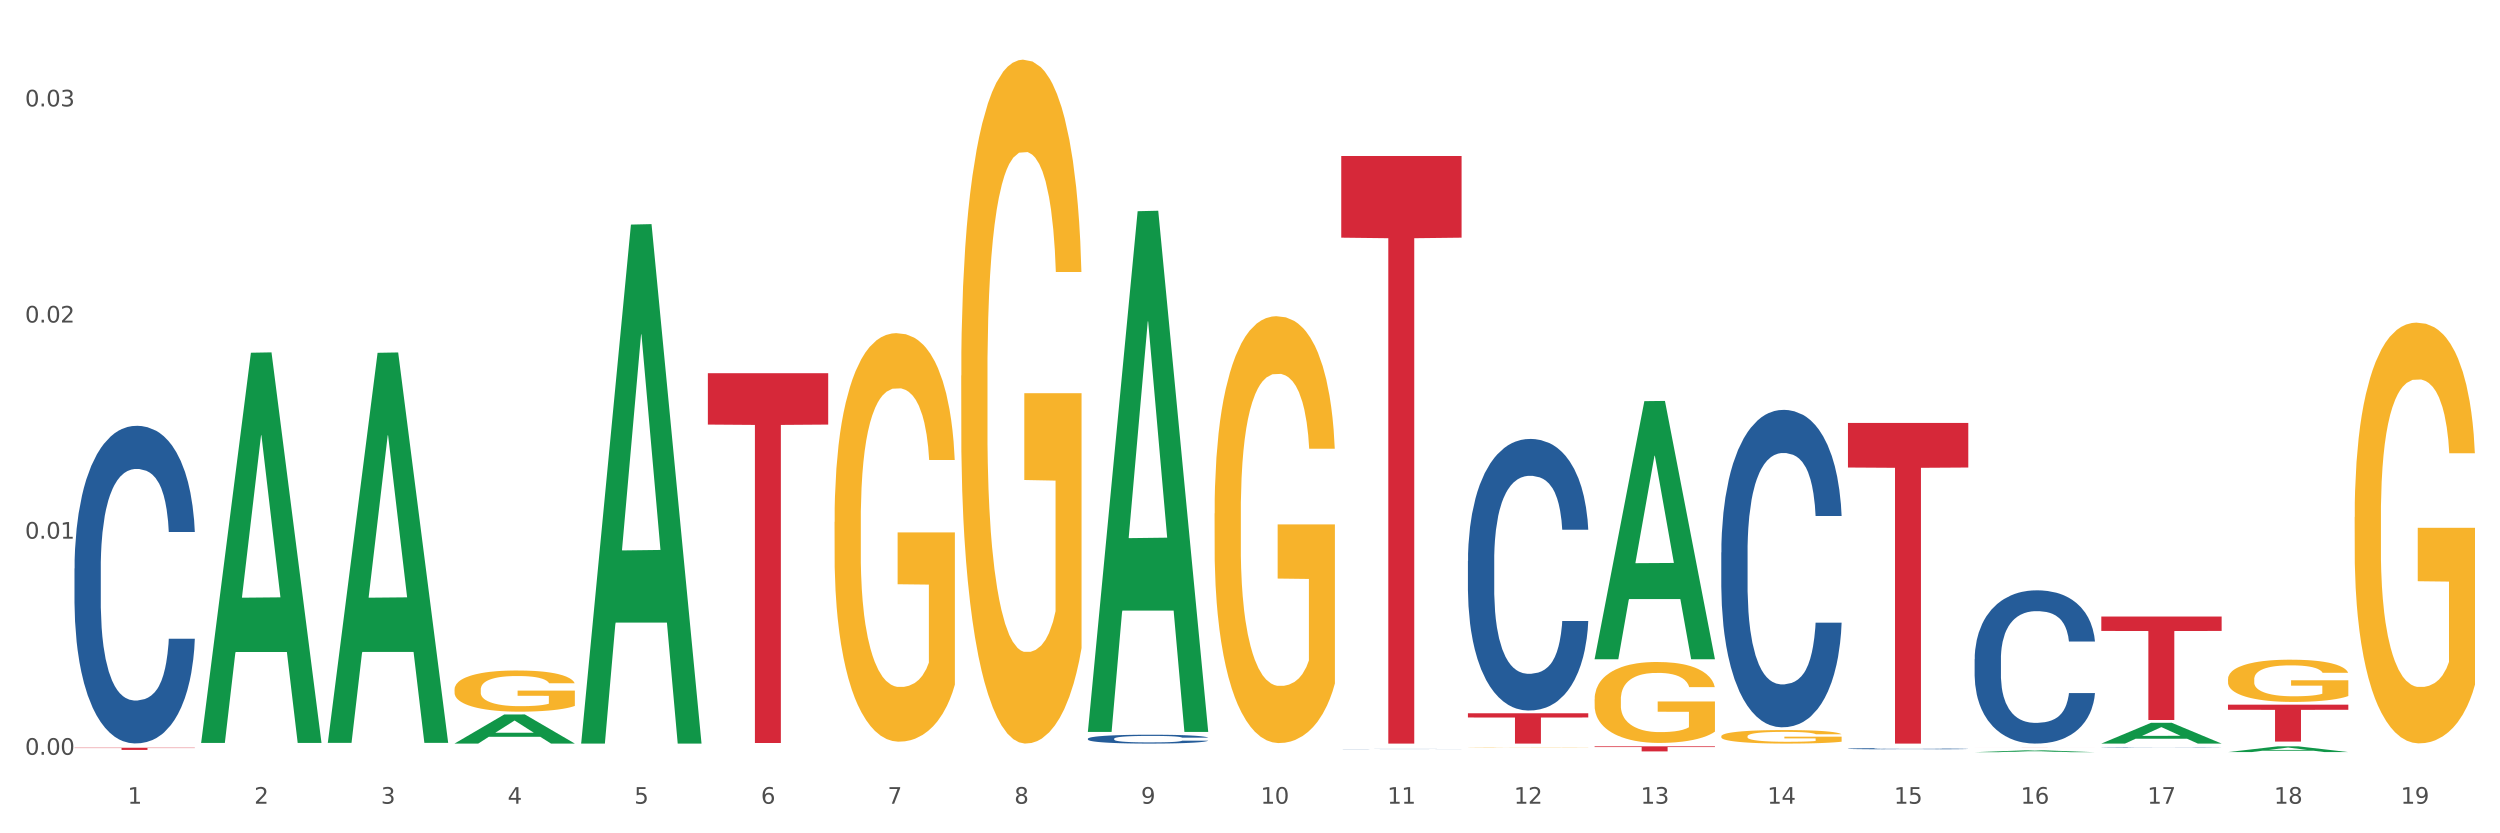 <?xml version="1.0" encoding="utf-8" standalone="no"?>
<!DOCTYPE svg PUBLIC "-//W3C//DTD SVG 1.1//EN"
  "http://www.w3.org/Graphics/SVG/1.1/DTD/svg11.dtd">
<svg xmlns:xlink="http://www.w3.org/1999/xlink" width="1080pt" height="360pt" viewBox="0 0 1080 360" xmlns="http://www.w3.org/2000/svg" version="1.1">
 <rect x="0" y="0" width="1080" height="360" fill="#333333" stroke="none"/>
 <defs>
  <style type="text/css">*{stroke-linejoin: round; stroke-linecap: butt}</style>
 </defs>
 <g id="figure_1">
  <g id="patch_1">
   <path d="M 0 360 
L 1080 360 
L 1080 0 
L 0 0 
z
" style="fill: #ffffff; stroke: #ffffff; stroke-linejoin: miter"/>
  </g>
  <g id="axes_1">
   <g id="matplotlib.axis_1">
    <g id="xtick_1">
     <g id="text_1">
      <!-- 1 -->
      <g style="fill: #4d4d4d" transform="translate(55.115 347.204) scale(0.096 -0.096)">
       <defs>
        <path id="DejaVuSans-31" d="M 794 531 
L 1825 531 
L 1825 4091 
L 703 3866 
L 703 4441 
L 1819 4666 
L 2450 4666 
L 2450 531 
L 3481 531 
L 3481 0 
L 794 0 
L 794 531 
z
" transform="scale(0.016)"/>
       </defs>
       <use xlink:href="#DejaVuSans-31"/>
      </g>
     </g>
    </g>
    <g id="xtick_2">
     <g id="text_2">
      <!-- 2 -->
      <g style="fill: #4d4d4d" transform="translate(109.839 347.204) scale(0.096 -0.096)">
       <defs>
        <path id="DejaVuSans-32" d="M 1228 531 
L 3431 531 
L 3431 0 
L 469 0 
L 469 531 
Q 828 903 1448 1529 
Q 2069 2156 2228 2338 
Q 2531 2678 2651 2914 
Q 2772 3150 2772 3378 
Q 2772 3750 2511 3984 
Q 2250 4219 1831 4219 
Q 1534 4219 1204 4116 
Q 875 4013 500 3803 
L 500 4441 
Q 881 4594 1212 4672 
Q 1544 4750 1819 4750 
Q 2544 4750 2975 4387 
Q 3406 4025 3406 3419 
Q 3406 3131 3298 2873 
Q 3191 2616 2906 2266 
Q 2828 2175 2409 1742 
Q 1991 1309 1228 531 
z
" transform="scale(0.016)"/>
       </defs>
       <use xlink:href="#DejaVuSans-32"/>
      </g>
     </g>
    </g>
    <g id="xtick_3">
     <g id="text_3">
      <!-- 3 -->
      <g style="fill: #4d4d4d" transform="translate(164.564 347.204) scale(0.096 -0.096)">
       <defs>
        <path id="DejaVuSans-33" d="M 2597 2516 
Q 3050 2419 3304 2112 
Q 3559 1806 3559 1356 
Q 3559 666 3084 287 
Q 2609 -91 1734 -91 
Q 1441 -91 1130 -33 
Q 819 25 488 141 
L 488 750 
Q 750 597 1062 519 
Q 1375 441 1716 441 
Q 2309 441 2620 675 
Q 2931 909 2931 1356 
Q 2931 1769 2642 2001 
Q 2353 2234 1838 2234 
L 1294 2234 
L 1294 2753 
L 1863 2753 
Q 2328 2753 2575 2939 
Q 2822 3125 2822 3475 
Q 2822 3834 2567 4026 
Q 2313 4219 1838 4219 
Q 1578 4219 1281 4162 
Q 984 4106 628 3988 
L 628 4550 
Q 988 4650 1302 4700 
Q 1616 4750 1894 4750 
Q 2613 4750 3031 4423 
Q 3450 4097 3450 3541 
Q 3450 3153 3228 2886 
Q 3006 2619 2597 2516 
z
" transform="scale(0.016)"/>
       </defs>
       <use xlink:href="#DejaVuSans-33"/>
      </g>
     </g>
    </g>
    <g id="xtick_4">
     <g id="text_4">
      <!-- 4 -->
      <g style="fill: #4d4d4d" transform="translate(219.288 347.204) scale(0.096 -0.096)">
       <defs>
        <path id="DejaVuSans-34" d="M 2419 4116 
L 825 1625 
L 2419 1625 
L 2419 4116 
z
M 2253 4666 
L 3047 4666 
L 3047 1625 
L 3713 1625 
L 3713 1100 
L 3047 1100 
L 3047 0 
L 2419 0 
L 2419 1100 
L 313 1100 
L 313 1709 
L 2253 4666 
z
" transform="scale(0.016)"/>
       </defs>
       <use xlink:href="#DejaVuSans-34"/>
      </g>
     </g>
    </g>
    <g id="xtick_5">
     <g id="text_5">
      <!-- 5 -->
      <g style="fill: #4d4d4d" transform="translate(274.012 347.204) scale(0.096 -0.096)">
       <defs>
        <path id="DejaVuSans-35" d="M 691 4666 
L 3169 4666 
L 3169 4134 
L 1269 4134 
L 1269 2991 
Q 1406 3038 1543 3061 
Q 1681 3084 1819 3084 
Q 2600 3084 3056 2656 
Q 3513 2228 3513 1497 
Q 3513 744 3044 326 
Q 2575 -91 1722 -91 
Q 1428 -91 1123 -41 
Q 819 9 494 109 
L 494 744 
Q 775 591 1075 516 
Q 1375 441 1709 441 
Q 2250 441 2565 725 
Q 2881 1009 2881 1497 
Q 2881 1984 2565 2268 
Q 2250 2553 1709 2553 
Q 1456 2553 1204 2497 
Q 953 2441 691 2322 
L 691 4666 
z
" transform="scale(0.016)"/>
       </defs>
       <use xlink:href="#DejaVuSans-35"/>
      </g>
     </g>
    </g>
    <g id="xtick_6">
     <g id="text_6">
      <!-- 6 -->
      <g style="fill: #4d4d4d" transform="translate(328.736 347.204) scale(0.096 -0.096)">
       <defs>
        <path id="DejaVuSans-36" d="M 2113 2584 
Q 1688 2584 1439 2293 
Q 1191 2003 1191 1497 
Q 1191 994 1439 701 
Q 1688 409 2113 409 
Q 2538 409 2786 701 
Q 3034 994 3034 1497 
Q 3034 2003 2786 2293 
Q 2538 2584 2113 2584 
z
M 3366 4563 
L 3366 3988 
Q 3128 4100 2886 4159 
Q 2644 4219 2406 4219 
Q 1781 4219 1451 3797 
Q 1122 3375 1075 2522 
Q 1259 2794 1537 2939 
Q 1816 3084 2150 3084 
Q 2853 3084 3261 2657 
Q 3669 2231 3669 1497 
Q 3669 778 3244 343 
Q 2819 -91 2113 -91 
Q 1303 -91 875 529 
Q 447 1150 447 2328 
Q 447 3434 972 4092 
Q 1497 4750 2381 4750 
Q 2619 4750 2861 4703 
Q 3103 4656 3366 4563 
z
" transform="scale(0.016)"/>
       </defs>
       <use xlink:href="#DejaVuSans-36"/>
      </g>
     </g>
    </g>
    <g id="xtick_7">
     <g id="text_7">
      <!-- 7 -->
      <g style="fill: #4d4d4d" transform="translate(383.461 347.204) scale(0.096 -0.096)">
       <defs>
        <path id="DejaVuSans-37" d="M 525 4666 
L 3525 4666 
L 3525 4397 
L 1831 0 
L 1172 0 
L 2766 4134 
L 525 4134 
L 525 4666 
z
" transform="scale(0.016)"/>
       </defs>
       <use xlink:href="#DejaVuSans-37"/>
      </g>
     </g>
    </g>
    <g id="xtick_8">
     <g id="text_8">
      <!-- 8 -->
      <g style="fill: #4d4d4d" transform="translate(438.185 347.204) scale(0.096 -0.096)">
       <defs>
        <path id="DejaVuSans-38" d="M 2034 2216 
Q 1584 2216 1326 1975 
Q 1069 1734 1069 1313 
Q 1069 891 1326 650 
Q 1584 409 2034 409 
Q 2484 409 2743 651 
Q 3003 894 3003 1313 
Q 3003 1734 2745 1975 
Q 2488 2216 2034 2216 
z
M 1403 2484 
Q 997 2584 770 2862 
Q 544 3141 544 3541 
Q 544 4100 942 4425 
Q 1341 4750 2034 4750 
Q 2731 4750 3128 4425 
Q 3525 4100 3525 3541 
Q 3525 3141 3298 2862 
Q 3072 2584 2669 2484 
Q 3125 2378 3379 2068 
Q 3634 1759 3634 1313 
Q 3634 634 3220 271 
Q 2806 -91 2034 -91 
Q 1263 -91 848 271 
Q 434 634 434 1313 
Q 434 1759 690 2068 
Q 947 2378 1403 2484 
z
M 1172 3481 
Q 1172 3119 1398 2916 
Q 1625 2713 2034 2713 
Q 2441 2713 2670 2916 
Q 2900 3119 2900 3481 
Q 2900 3844 2670 4047 
Q 2441 4250 2034 4250 
Q 1625 4250 1398 4047 
Q 1172 3844 1172 3481 
z
" transform="scale(0.016)"/>
       </defs>
       <use xlink:href="#DejaVuSans-38"/>
      </g>
     </g>
    </g>
    <g id="xtick_9">
     <g id="text_9">
      <!-- 9 -->
      <g style="fill: #4d4d4d" transform="translate(492.909 347.204) scale(0.096 -0.096)">
       <defs>
        <path id="DejaVuSans-39" d="M 703 97 
L 703 672 
Q 941 559 1184 500 
Q 1428 441 1663 441 
Q 2288 441 2617 861 
Q 2947 1281 2994 2138 
Q 2813 1869 2534 1725 
Q 2256 1581 1919 1581 
Q 1219 1581 811 2004 
Q 403 2428 403 3163 
Q 403 3881 828 4315 
Q 1253 4750 1959 4750 
Q 2769 4750 3195 4129 
Q 3622 3509 3622 2328 
Q 3622 1225 3098 567 
Q 2575 -91 1691 -91 
Q 1453 -91 1209 -44 
Q 966 3 703 97 
z
M 1959 2075 
Q 2384 2075 2632 2365 
Q 2881 2656 2881 3163 
Q 2881 3666 2632 3958 
Q 2384 4250 1959 4250 
Q 1534 4250 1286 3958 
Q 1038 3666 1038 3163 
Q 1038 2656 1286 2365 
Q 1534 2075 1959 2075 
z
" transform="scale(0.016)"/>
       </defs>
       <use xlink:href="#DejaVuSans-39"/>
      </g>
     </g>
    </g>
    <g id="xtick_10">
     <g id="text_10">
      <!-- 10 -->
      <g style="fill: #4d4d4d" transform="translate(544.58 347.204) scale(0.096 -0.096)">
       <defs>
        <path id="DejaVuSans-30" d="M 2034 4250 
Q 1547 4250 1301 3770 
Q 1056 3291 1056 2328 
Q 1056 1369 1301 889 
Q 1547 409 2034 409 
Q 2525 409 2770 889 
Q 3016 1369 3016 2328 
Q 3016 3291 2770 3770 
Q 2525 4250 2034 4250 
z
M 2034 4750 
Q 2819 4750 3233 4129 
Q 3647 3509 3647 2328 
Q 3647 1150 3233 529 
Q 2819 -91 2034 -91 
Q 1250 -91 836 529 
Q 422 1150 422 2328 
Q 422 3509 836 4129 
Q 1250 4750 2034 4750 
z
" transform="scale(0.016)"/>
       </defs>
       <use xlink:href="#DejaVuSans-31"/>
       <use xlink:href="#DejaVuSans-30" transform="translate(63.623 0)"/>
      </g>
     </g>
    </g>
    <g id="xtick_11">
     <g id="text_11">
      <!-- 11 -->
      <g style="fill: #4d4d4d" transform="translate(599.304 347.204) scale(0.096 -0.096)">
       <use xlink:href="#DejaVuSans-31"/>
       <use xlink:href="#DejaVuSans-31" transform="translate(63.623 0)"/>
      </g>
     </g>
    </g>
    <g id="xtick_12">
     <g id="text_12">
      <!-- 12 -->
      <g style="fill: #4d4d4d" transform="translate(654.028 347.204) scale(0.096 -0.096)">
       <use xlink:href="#DejaVuSans-31"/>
       <use xlink:href="#DejaVuSans-32" transform="translate(63.623 0)"/>
      </g>
     </g>
    </g>
    <g id="xtick_13">
     <g id="text_13">
      <!-- 13 -->
      <g style="fill: #4d4d4d" transform="translate(708.752 347.204) scale(0.096 -0.096)">
       <use xlink:href="#DejaVuSans-31"/>
       <use xlink:href="#DejaVuSans-33" transform="translate(63.623 0)"/>
      </g>
     </g>
    </g>
    <g id="xtick_14">
     <g id="text_14">
      <!-- 14 -->
      <g style="fill: #4d4d4d" transform="translate(763.477 347.204) scale(0.096 -0.096)">
       <use xlink:href="#DejaVuSans-31"/>
       <use xlink:href="#DejaVuSans-34" transform="translate(63.623 0)"/>
      </g>
     </g>
    </g>
    <g id="xtick_15">
     <g id="text_15">
      <!-- 15 -->
      <g style="fill: #4d4d4d" transform="translate(818.201 347.204) scale(0.096 -0.096)">
       <use xlink:href="#DejaVuSans-31"/>
       <use xlink:href="#DejaVuSans-35" transform="translate(63.623 0)"/>
      </g>
     </g>
    </g>
    <g id="xtick_16">
     <g id="text_16">
      <!-- 16 -->
      <g style="fill: #4d4d4d" transform="translate(872.925 347.204) scale(0.096 -0.096)">
       <use xlink:href="#DejaVuSans-31"/>
       <use xlink:href="#DejaVuSans-36" transform="translate(63.623 0)"/>
      </g>
     </g>
    </g>
    <g id="xtick_17">
     <g id="text_17">
      <!-- 17 -->
      <g style="fill: #4d4d4d" transform="translate(927.649 347.204) scale(0.096 -0.096)">
       <use xlink:href="#DejaVuSans-31"/>
       <use xlink:href="#DejaVuSans-37" transform="translate(63.623 0)"/>
      </g>
     </g>
    </g>
    <g id="xtick_18">
     <g id="text_18">
      <!-- 18 -->
      <g style="fill: #4d4d4d" transform="translate(982.374 347.204) scale(0.096 -0.096)">
       <use xlink:href="#DejaVuSans-31"/>
       <use xlink:href="#DejaVuSans-38" transform="translate(63.623 0)"/>
      </g>
     </g>
    </g>
    <g id="xtick_19">
     <g id="text_19">
      <!-- 19 -->
      <g style="fill: #4d4d4d" transform="translate(1037.098 347.204) scale(0.096 -0.096)">
       <use xlink:href="#DejaVuSans-31"/>
       <use xlink:href="#DejaVuSans-39" transform="translate(63.623 0)"/>
      </g>
     </g>
    </g>
    <g id="xtick_20"/>
    <g id="xtick_21"/>
    <g id="xtick_22"/>
    <g id="xtick_23"/>
    <g id="xtick_24"/>
    <g id="xtick_25"/>
    <g id="xtick_26"/>
    <g id="xtick_27"/>
    <g id="xtick_28"/>
    <g id="xtick_29"/>
    <g id="xtick_30"/>
    <g id="xtick_31"/>
    <g id="xtick_32"/>
    <g id="xtick_33"/>
    <g id="xtick_34"/>
    <g id="xtick_35"/>
    <g id="xtick_36"/>
    <g id="xtick_37"/>
   </g>
   <g id="matplotlib.axis_2">
    <g id="ytick_1">
     <g id="text_20">
      <!-- 0.00 -->
      <g style="fill: #4d4d4d" transform="translate(10.8 326.064) scale(0.096 -0.096)">
       <defs>
        <path id="DejaVuSans-2e" d="M 684 794 
L 1344 794 
L 1344 0 
L 684 0 
L 684 794 
z
" transform="scale(0.016)"/>
       </defs>
       <use xlink:href="#DejaVuSans-30"/>
       <use xlink:href="#DejaVuSans-2e" transform="translate(63.623 0)"/>
       <use xlink:href="#DejaVuSans-30" transform="translate(95.41 0)"/>
       <use xlink:href="#DejaVuSans-30" transform="translate(159.033 0)"/>
      </g>
     </g>
    </g>
    <g id="ytick_2">
     <g id="text_21">
      <!-- 0.01 -->
      <g style="fill: #4d4d4d" transform="translate(10.8 232.701) scale(0.096 -0.096)">
       <use xlink:href="#DejaVuSans-30"/>
       <use xlink:href="#DejaVuSans-2e" transform="translate(63.623 0)"/>
       <use xlink:href="#DejaVuSans-30" transform="translate(95.41 0)"/>
       <use xlink:href="#DejaVuSans-31" transform="translate(159.033 0)"/>
      </g>
     </g>
    </g>
    <g id="ytick_3">
     <g id="text_22">
      <!-- 0.02 -->
      <g style="fill: #4d4d4d" transform="translate(10.8 139.339) scale(0.096 -0.096)">
       <use xlink:href="#DejaVuSans-30"/>
       <use xlink:href="#DejaVuSans-2e" transform="translate(63.623 0)"/>
       <use xlink:href="#DejaVuSans-30" transform="translate(95.41 0)"/>
       <use xlink:href="#DejaVuSans-32" transform="translate(159.033 0)"/>
      </g>
     </g>
    </g>
    <g id="ytick_4">
     <g id="text_23">
      <!-- 0.03 -->
      <g style="fill: #4d4d4d" transform="translate(10.8 45.976) scale(0.096 -0.096)">
       <use xlink:href="#DejaVuSans-30"/>
       <use xlink:href="#DejaVuSans-2e" transform="translate(63.623 0)"/>
       <use xlink:href="#DejaVuSans-30" transform="translate(95.41 0)"/>
       <use xlink:href="#DejaVuSans-33" transform="translate(159.033 0)"/>
      </g>
     </g>
    </g>
    <g id="ytick_5"/>
    <g id="ytick_6"/>
    <g id="ytick_7"/>
   </g>
   <g id="PolyCollection_1">
    <path d="M 86.899 320.626 
L 86.953 320.468 
L 108.391 152.378 
L 117.288 152.22 
L 138.887 320.943 
L 128.597 320.943 
L 123.934 281.653 
L 101.799 281.653 
L 101.638 282.287 
L 97.136 320.943 
L 86.899 320.943 
L 86.899 320.626 
L 104.586 258.206 
L 121.147 258.048 
L 112.947 188.182 
L 112.84 187.865 
L 112.733 188.341 
L 104.532 258.048 
L 104.586 258.206 
L 86.899 320.626 
z
" clip-path="url(#p2dc94239f0)" style="fill: #109648"/>
    <path d="M 853.039 322.934 
L 905.027 322.934 
L 905.027 322.938 
L 884.577 322.938 
L 884.577 322.966 
L 873.366 322.966 
L 873.366 322.938 
L 853.039 322.938 
L 853.039 322.934 
L 853.039 322.934 
z
" clip-path="url(#p2dc94239f0)" style="fill: #d62839"/>
    <path d="M 798.315 182.721 
L 850.303 182.721 
L 850.303 201.969 
L 829.853 202.099 
L 829.853 321.23 
L 818.642 321.23 
L 818.642 202.099 
L 798.315 201.969 
L 798.315 182.851 
L 798.315 182.721 
z
" clip-path="url(#p2dc94239f0)" style="fill: #d62839"/>
    <path d="M 688.866 322.416 
L 740.854 322.416 
L 740.854 322.719 
L 720.404 322.721 
L 720.404 324.594 
L 709.193 324.594 
L 709.193 322.721 
L 688.866 322.719 
L 688.866 322.419 
L 688.866 322.416 
z
" clip-path="url(#p2dc94239f0)" style="fill: #d62839"/>
    <path d="M 196.348 297.871 
L 196.409 297.855 
L 196.409 297.27 
L 196.532 296.766 
L 197.146 295.547 
L 198.066 294.539 
L 198.742 294.002 
L 199.417 293.563 
L 200.215 293.125 
L 201.197 292.669 
L 202.977 292.003 
L 204.082 291.661 
L 205.432 291.304 
L 207.887 290.784 
L 209.667 290.491 
L 211.508 290.247 
L 214.516 289.955 
L 216.48 289.825 
L 218.567 289.727 
L 221.084 289.662 
L 222.986 289.646 
L 227.16 289.694 
L 230.72 289.841 
L 232.439 289.955 
L 234.648 290.15 
L 235.815 290.28 
L 237.717 290.54 
L 239.681 290.881 
L 241.032 291.174 
L 243.057 291.727 
L 244.592 292.279 
L 246.003 292.962 
L 246.74 293.433 
L 247.292 293.872 
L 247.783 294.376 
L 248.275 295.173 
L 237.226 295.173 
L 236.797 294.604 
L 236.121 294.067 
L 235.139 293.547 
L 234.28 293.222 
L 232.807 292.816 
L 231.457 292.556 
L 230.045 292.36 
L 228.326 292.198 
L 226.976 292.117 
L 225.073 292.052 
L 221.329 292.068 
L 218.813 292.198 
L 217.094 292.36 
L 215.989 292.507 
L 215.007 292.669 
L 213.902 292.897 
L 212.613 293.238 
L 211.693 293.547 
L 210.772 293.937 
L 210.035 294.327 
L 209.36 294.783 
L 208.808 295.27 
L 208.378 295.774 
L 208.01 296.392 
L 207.703 297.416 
L 207.703 299.643 
L 207.826 300.147 
L 208.133 300.814 
L 208.501 301.318 
L 209.115 301.919 
L 209.667 302.326 
L 210.711 302.911 
L 211.877 303.398 
L 212.797 303.707 
L 213.718 303.967 
L 215.314 304.325 
L 217.094 304.618 
L 218.628 304.797 
L 220.715 304.959 
L 222.127 305.024 
L 223.355 305.057 
L 226.362 305.057 
L 228.51 305.008 
L 230.904 304.894 
L 232.746 304.748 
L 234.28 304.569 
L 235.999 304.276 
L 237.104 304 
L 237.104 300.602 
L 223.6 300.586 
L 223.6 298.327 
L 248.336 298.327 
L 248.336 304.959 
L 247.292 305.3 
L 246.126 305.609 
L 244.899 305.886 
L 243.057 306.227 
L 240.848 306.552 
L 238.884 306.78 
L 236.797 306.975 
L 234.341 307.154 
L 231.15 307.316 
L 229.186 307.381 
L 226.73 307.43 
L 223.846 307.446 
L 221.329 307.414 
L 218.874 307.332 
L 216.296 307.186 
L 213.779 306.975 
L 211.877 306.764 
L 209.974 306.503 
L 207.948 306.162 
L 206.353 305.837 
L 205.125 305.544 
L 203.775 305.17 
L 202.302 304.683 
L 201.197 304.244 
L 200.215 303.789 
L 199.171 303.203 
L 198.435 302.699 
L 197.698 302.065 
L 197.269 301.594 
L 196.777 300.863 
L 196.409 299.838 
L 196.348 297.871 
z
" clip-path="url(#p2dc94239f0)" style="fill: #f7b32b"/>
    <path d="M 579.418 67.398 
L 631.406 67.398 
L 631.406 102.673 
L 610.956 102.911 
L 610.956 321.23 
L 599.745 321.23 
L 599.745 102.911 
L 579.418 102.673 
L 579.418 67.637 
L 579.418 67.398 
z
" clip-path="url(#p2dc94239f0)" style="fill: #d62839"/>
    <path d="M 305.796 161.221 
L 357.784 161.221 
L 357.784 183.42 
L 337.334 183.57 
L 337.334 320.966 
L 326.123 320.966 
L 326.123 183.57 
L 305.796 183.42 
L 305.796 161.371 
L 305.796 161.221 
z
" clip-path="url(#p2dc94239f0)" style="fill: #d62839"/>
    <path d="M 32.175 323.031 
L 84.163 323.031 
L 84.163 323.163 
L 63.713 323.164 
L 63.713 323.981 
L 52.502 323.981 
L 52.502 323.164 
L 32.175 323.163 
L 32.175 323.032 
L 32.175 323.031 
z
" clip-path="url(#p2dc94239f0)" style="fill: #d62839"/>
    <path d="M 32.175 245.603 
L 32.236 245.478 
L 32.236 241.969 
L 32.421 237.207 
L 33.097 228.434 
L 33.957 221.792 
L 35.432 214.023 
L 36.231 210.764 
L 37.275 207.13 
L 39.426 201.24 
L 41.884 196.228 
L 43.605 193.471 
L 44.895 191.716 
L 47.784 188.583 
L 49.443 187.205 
L 51.164 186.077 
L 52.638 185.325 
L 55.096 184.448 
L 57.063 184.072 
L 59.337 183.946 
L 61.242 184.072 
L 63.761 184.573 
L 67.448 186.077 
L 68.862 186.954 
L 70.767 188.458 
L 72.733 190.463 
L 74.331 192.468 
L 76.174 195.35 
L 78.079 199.11 
L 79.923 203.872 
L 81.213 208.258 
L 82.258 212.895 
L 83.18 218.534 
L 83.856 224.675 
L 84.163 229.813 
L 72.917 229.813 
L 72.61 225.176 
L 71.996 220.163 
L 71.381 216.78 
L 70.705 214.023 
L 69.66 210.89 
L 68.739 208.885 
L 67.202 206.504 
L 65.789 205 
L 64.621 204.123 
L 63.208 203.371 
L 60.197 202.619 
L 58.046 202.619 
L 56.694 202.869 
L 55.035 203.496 
L 53.622 204.373 
L 51.962 205.877 
L 50.672 207.506 
L 49.381 209.637 
L 48.644 211.14 
L 47.538 213.897 
L 46.8 216.153 
L 45.817 220.038 
L 45.264 222.795 
L 44.281 229.938 
L 43.851 235.202 
L 43.666 238.836 
L 43.544 242.846 
L 43.544 262.396 
L 43.912 271.168 
L 44.22 274.927 
L 44.711 279.188 
L 45.633 284.702 
L 46.985 290.091 
L 48.398 293.976 
L 49.566 296.357 
L 50.672 298.111 
L 51.778 299.49 
L 53.13 300.743 
L 54.236 301.495 
L 55.895 302.247 
L 57.862 302.623 
L 59.398 302.623 
L 62.532 301.996 
L 63.945 301.369 
L 65.297 300.492 
L 66.772 299.114 
L 67.94 297.61 
L 68.616 296.482 
L 69.722 294.101 
L 70.582 291.595 
L 71.32 288.712 
L 71.811 286.206 
L 72.364 282.446 
L 72.795 278.186 
L 72.917 275.93 
L 84.163 275.93 
L 83.917 280.441 
L 83.487 284.827 
L 82.627 290.717 
L 81.951 294.101 
L 80.906 298.236 
L 79.8 301.745 
L 78.264 305.63 
L 76.85 308.513 
L 75.375 311.019 
L 73.778 313.275 
L 70.89 316.408 
L 69.845 317.285 
L 67.633 318.789 
L 65.912 319.666 
L 63.392 320.543 
L 60.811 321.044 
L 58.108 321.17 
L 55.711 320.919 
L 53.069 320.167 
L 51.409 319.415 
L 49.566 318.287 
L 47.415 316.533 
L 45.387 314.402 
L 43.482 311.896 
L 41.7 309.014 
L 40.041 305.756 
L 37.89 300.367 
L 36.292 295.104 
L 35.125 290.216 
L 34.326 286.081 
L 33.527 280.817 
L 33.097 277.183 
L 32.421 268.411 
L 32.175 260.265 
L 32.175 245.603 
z
" clip-path="url(#p2dc94239f0)" style="fill: #255c99"/>
    <path d="M 469.969 319.116 
L 470.031 319.113 
L 470.031 319.015 
L 470.215 318.882 
L 470.891 318.636 
L 471.751 318.451 
L 473.226 318.233 
L 474.025 318.142 
L 475.07 318.041 
L 477.22 317.876 
L 479.679 317.736 
L 481.399 317.658 
L 482.69 317.609 
L 485.578 317.522 
L 487.237 317.483 
L 488.958 317.452 
L 490.433 317.431 
L 492.891 317.406 
L 494.857 317.396 
L 497.131 317.392 
L 499.036 317.396 
L 501.555 317.41 
L 505.242 317.452 
L 506.656 317.476 
L 508.561 317.518 
L 510.527 317.574 
L 512.125 317.63 
L 513.969 317.711 
L 515.874 317.816 
L 517.717 317.949 
L 519.008 318.072 
L 520.052 318.202 
L 520.974 318.359 
L 521.65 318.531 
L 521.957 318.675 
L 510.712 318.675 
L 510.404 318.545 
L 509.79 318.405 
L 509.175 318.31 
L 508.499 318.233 
L 507.455 318.146 
L 506.533 318.09 
L 504.997 318.023 
L 503.583 317.981 
L 502.416 317.956 
L 501.002 317.935 
L 497.991 317.914 
L 495.84 317.914 
L 494.488 317.921 
L 492.829 317.939 
L 491.416 317.963 
L 489.757 318.005 
L 488.466 318.051 
L 487.176 318.111 
L 486.438 318.153 
L 485.332 318.23 
L 484.595 318.293 
L 483.611 318.401 
L 483.058 318.479 
L 482.075 318.678 
L 481.645 318.826 
L 481.461 318.927 
L 481.338 319.039 
L 481.338 319.586 
L 481.706 319.831 
L 482.014 319.937 
L 482.505 320.056 
L 483.427 320.21 
L 484.779 320.361 
L 486.192 320.469 
L 487.36 320.536 
L 488.466 320.585 
L 489.572 320.624 
L 490.924 320.659 
L 492.03 320.68 
L 493.69 320.701 
L 495.656 320.711 
L 497.192 320.711 
L 500.326 320.694 
L 501.74 320.676 
L 503.092 320.652 
L 504.566 320.613 
L 505.734 320.571 
L 506.41 320.539 
L 507.516 320.473 
L 508.376 320.403 
L 509.114 320.322 
L 509.605 320.252 
L 510.159 320.147 
L 510.589 320.028 
L 510.712 319.965 
L 521.957 319.965 
L 521.711 320.091 
L 521.281 320.213 
L 520.421 320.378 
L 519.745 320.473 
L 518.7 320.588 
L 517.594 320.687 
L 516.058 320.795 
L 514.645 320.876 
L 513.17 320.946 
L 511.572 321.009 
L 508.684 321.097 
L 507.639 321.121 
L 505.427 321.163 
L 503.706 321.188 
L 501.187 321.212 
L 498.606 321.226 
L 495.902 321.23 
L 493.505 321.223 
L 490.863 321.202 
L 489.204 321.181 
L 487.36 321.149 
L 485.209 321.1 
L 483.181 321.041 
L 481.276 320.97 
L 479.494 320.89 
L 477.835 320.799 
L 475.684 320.648 
L 474.086 320.501 
L 472.919 320.364 
L 472.12 320.249 
L 471.321 320.101 
L 470.891 320 
L 470.215 319.754 
L 469.969 319.527 
L 469.969 319.116 
z
" clip-path="url(#p2dc94239f0)" style="fill: #255c99"/>
    <path d="M 579.418 323.591 
L 579.479 323.59 
L 579.479 323.588 
L 579.664 323.585 
L 580.34 323.579 
L 581.2 323.574 
L 582.675 323.569 
L 583.474 323.567 
L 584.518 323.564 
L 586.669 323.56 
L 589.127 323.557 
L 590.848 323.555 
L 592.138 323.554 
L 595.026 323.552 
L 596.686 323.551 
L 598.406 323.55 
L 599.881 323.549 
L 602.339 323.549 
L 604.306 323.548 
L 606.579 323.548 
L 608.484 323.548 
L 611.004 323.549 
L 614.691 323.55 
L 616.104 323.55 
L 618.009 323.551 
L 619.976 323.553 
L 621.574 323.554 
L 623.417 323.556 
L 625.322 323.559 
L 627.166 323.562 
L 628.456 323.565 
L 629.501 323.568 
L 630.423 323.572 
L 631.099 323.576 
L 631.406 323.58 
L 620.16 323.58 
L 619.853 323.577 
L 619.238 323.573 
L 618.624 323.571 
L 617.948 323.569 
L 616.903 323.567 
L 615.981 323.565 
L 614.445 323.564 
L 613.032 323.563 
L 611.864 323.562 
L 610.451 323.562 
L 607.44 323.561 
L 605.289 323.561 
L 603.937 323.561 
L 602.278 323.562 
L 600.864 323.562 
L 599.205 323.563 
L 597.915 323.564 
L 596.624 323.566 
L 595.887 323.567 
L 594.781 323.569 
L 594.043 323.57 
L 593.06 323.573 
L 592.507 323.575 
L 591.524 323.58 
L 591.094 323.583 
L 590.909 323.586 
L 590.786 323.589 
L 590.786 323.602 
L 591.155 323.608 
L 591.462 323.611 
L 591.954 323.614 
L 592.876 323.617 
L 594.228 323.621 
L 595.641 323.624 
L 596.809 323.625 
L 597.915 323.626 
L 599.021 323.627 
L 600.373 323.628 
L 601.479 323.629 
L 603.138 323.629 
L 605.105 323.63 
L 606.641 323.63 
L 609.775 323.629 
L 611.188 323.629 
L 612.54 323.628 
L 614.015 323.627 
L 615.183 323.626 
L 615.859 323.625 
L 616.965 323.624 
L 617.825 323.622 
L 618.562 323.62 
L 619.054 323.618 
L 619.607 323.616 
L 620.037 323.613 
L 620.16 323.611 
L 631.406 323.611 
L 631.16 323.614 
L 630.73 323.617 
L 629.87 323.621 
L 629.194 323.624 
L 628.149 323.627 
L 627.043 323.629 
L 625.506 323.632 
L 624.093 323.634 
L 622.618 323.635 
L 621.02 323.637 
L 618.132 323.639 
L 617.088 323.64 
L 614.875 323.641 
L 613.155 323.641 
L 610.635 323.642 
L 608.054 323.642 
L 605.35 323.642 
L 602.954 323.642 
L 600.311 323.642 
L 598.652 323.641 
L 596.809 323.64 
L 594.658 323.639 
L 592.63 323.638 
L 590.725 323.636 
L 588.943 323.634 
L 587.284 323.632 
L 585.133 323.628 
L 583.535 323.624 
L 582.367 323.621 
L 581.569 323.618 
L 580.77 323.615 
L 580.34 323.612 
L 579.664 323.606 
L 579.418 323.601 
L 579.418 323.591 
z
" clip-path="url(#p2dc94239f0)" style="fill: #255c99"/>
    <path d="M 634.142 242.336 
L 634.203 242.229 
L 634.203 239.229 
L 634.388 235.157 
L 635.064 227.655 
L 635.924 221.976 
L 637.399 215.332 
L 638.198 212.546 
L 639.243 209.438 
L 641.393 204.402 
L 643.851 200.116 
L 645.572 197.758 
L 646.863 196.258 
L 649.751 193.579 
L 651.41 192.4 
L 653.131 191.436 
L 654.605 190.793 
L 657.063 190.043 
L 659.03 189.721 
L 661.304 189.614 
L 663.209 189.721 
L 665.728 190.15 
L 669.415 191.436 
L 670.829 192.186 
L 672.734 193.472 
L 674.7 195.186 
L 676.298 196.901 
L 678.141 199.366 
L 680.046 202.58 
L 681.89 206.652 
L 683.18 210.403 
L 684.225 214.368 
L 685.147 219.19 
L 685.823 224.441 
L 686.13 228.834 
L 674.884 228.834 
L 674.577 224.869 
L 673.963 220.583 
L 673.348 217.69 
L 672.672 215.332 
L 671.628 212.653 
L 670.706 210.939 
L 669.169 208.903 
L 667.756 207.617 
L 666.588 206.867 
L 665.175 206.224 
L 662.164 205.581 
L 660.013 205.581 
L 658.661 205.795 
L 657.002 206.331 
L 655.589 207.081 
L 653.929 208.367 
L 652.639 209.76 
L 651.348 211.582 
L 650.611 212.868 
L 649.505 215.225 
L 648.768 217.154 
L 647.784 220.476 
L 647.231 222.833 
L 646.248 228.941 
L 645.818 233.442 
L 645.633 236.55 
L 645.511 239.979 
L 645.511 256.695 
L 645.879 264.197 
L 646.187 267.411 
L 646.678 271.055 
L 647.6 275.77 
L 648.952 280.378 
L 650.365 283.699 
L 651.533 285.735 
L 652.639 287.236 
L 653.745 288.414 
L 655.097 289.486 
L 656.203 290.129 
L 657.862 290.772 
L 659.829 291.093 
L 661.365 291.093 
L 664.499 290.558 
L 665.913 290.022 
L 667.264 289.272 
L 668.739 288.093 
L 669.907 286.807 
L 670.583 285.843 
L 671.689 283.807 
L 672.549 281.663 
L 673.287 279.199 
L 673.778 277.056 
L 674.331 273.841 
L 674.762 270.197 
L 674.884 268.269 
L 686.13 268.269 
L 685.884 272.126 
L 685.454 275.877 
L 684.594 280.913 
L 683.918 283.807 
L 682.873 287.343 
L 681.767 290.343 
L 680.231 293.665 
L 678.817 296.13 
L 677.342 298.273 
L 675.745 300.202 
L 672.857 302.881 
L 671.812 303.631 
L 669.6 304.917 
L 667.879 305.667 
L 665.359 306.417 
L 662.778 306.846 
L 660.075 306.953 
L 657.678 306.739 
L 655.036 306.096 
L 653.376 305.453 
L 651.533 304.488 
L 649.382 302.988 
L 647.354 301.166 
L 645.449 299.023 
L 643.667 296.558 
L 642.008 293.772 
L 639.857 289.165 
L 638.259 284.664 
L 637.092 280.485 
L 636.293 276.948 
L 635.494 272.448 
L 635.064 269.34 
L 634.388 261.839 
L 634.142 254.874 
L 634.142 242.336 
z
" clip-path="url(#p2dc94239f0)" style="fill: #255c99"/>
    <path d="M 743.591 238.678 
L 743.652 238.553 
L 743.652 235.046 
L 743.836 230.287 
L 744.512 221.52 
L 745.373 214.882 
L 746.848 207.117 
L 747.646 203.861 
L 748.691 200.229 
L 750.842 194.342 
L 753.3 189.333 
L 755.021 186.577 
L 756.311 184.824 
L 759.199 181.693 
L 760.858 180.315 
L 762.579 179.188 
L 764.054 178.436 
L 766.512 177.56 
L 768.478 177.184 
L 770.752 177.059 
L 772.657 177.184 
L 775.177 177.685 
L 778.864 179.188 
L 780.277 180.065 
L 782.182 181.567 
L 784.149 183.571 
L 785.746 185.575 
L 787.59 188.456 
L 789.495 192.213 
L 791.338 196.972 
L 792.629 201.356 
L 793.674 205.99 
L 794.595 211.626 
L 795.271 217.763 
L 795.579 222.898 
L 784.333 222.898 
L 784.026 218.264 
L 783.411 213.254 
L 782.797 209.872 
L 782.121 207.117 
L 781.076 203.986 
L 780.154 201.982 
L 778.618 199.602 
L 777.205 198.1 
L 776.037 197.223 
L 774.624 196.471 
L 771.613 195.72 
L 769.462 195.72 
L 768.11 195.97 
L 766.451 196.597 
L 765.037 197.473 
L 763.378 198.976 
L 762.088 200.604 
L 760.797 202.734 
L 760.06 204.236 
L 758.953 206.992 
L 758.216 209.246 
L 757.233 213.129 
L 756.68 215.884 
L 755.697 223.023 
L 755.266 228.283 
L 755.082 231.915 
L 754.959 235.923 
L 754.959 255.461 
L 755.328 264.228 
L 755.635 267.985 
L 756.127 272.244 
L 757.048 277.754 
L 758.4 283.14 
L 759.814 287.022 
L 760.981 289.402 
L 762.088 291.155 
L 763.194 292.533 
L 764.546 293.785 
L 765.652 294.537 
L 767.311 295.288 
L 769.277 295.664 
L 770.814 295.664 
L 773.948 295.038 
L 775.361 294.412 
L 776.713 293.535 
L 778.188 292.157 
L 779.355 290.654 
L 780.031 289.527 
L 781.138 287.147 
L 781.998 284.643 
L 782.735 281.762 
L 783.227 279.257 
L 783.78 275.5 
L 784.21 271.242 
L 784.333 268.987 
L 795.579 268.987 
L 795.333 273.496 
L 794.903 277.879 
L 794.042 283.766 
L 793.366 287.147 
L 792.322 291.281 
L 791.216 294.787 
L 789.679 298.67 
L 788.266 301.55 
L 786.791 304.055 
L 785.193 306.31 
L 782.305 309.441 
L 781.26 310.317 
L 779.048 311.82 
L 777.327 312.697 
L 774.808 313.574 
L 772.227 314.075 
L 769.523 314.2 
L 767.127 313.95 
L 764.484 313.198 
L 762.825 312.447 
L 760.981 311.319 
L 758.831 309.566 
L 756.803 307.437 
L 754.898 304.932 
L 753.116 302.051 
L 751.456 298.795 
L 749.306 293.41 
L 747.708 288.149 
L 746.54 283.265 
L 745.741 279.132 
L 744.943 273.872 
L 744.512 270.24 
L 743.836 261.473 
L 743.591 253.332 
L 743.591 238.678 
z
" clip-path="url(#p2dc94239f0)" style="fill: #255c99"/>
    <path d="M 798.315 323.426 
L 798.376 323.426 
L 798.376 323.412 
L 798.561 323.394 
L 799.237 323.36 
L 800.097 323.334 
L 801.572 323.304 
L 802.371 323.291 
L 803.415 323.277 
L 805.566 323.254 
L 808.024 323.235 
L 809.745 323.224 
L 811.035 323.218 
L 813.924 323.205 
L 815.583 323.2 
L 817.303 323.196 
L 818.778 323.193 
L 821.236 323.189 
L 823.203 323.188 
L 825.476 323.187 
L 827.381 323.188 
L 829.901 323.19 
L 833.588 323.196 
L 835.001 323.199 
L 836.906 323.205 
L 838.873 323.213 
L 840.471 323.22 
L 842.314 323.232 
L 844.219 323.246 
L 846.063 323.265 
L 847.353 323.282 
L 848.398 323.3 
L 849.32 323.321 
L 849.996 323.345 
L 850.303 323.365 
L 839.057 323.365 
L 838.75 323.347 
L 838.135 323.328 
L 837.521 323.315 
L 836.845 323.304 
L 835.8 323.292 
L 834.879 323.284 
L 833.342 323.275 
L 831.929 323.269 
L 830.761 323.266 
L 829.348 323.263 
L 826.337 323.26 
L 824.186 323.26 
L 822.834 323.261 
L 821.175 323.263 
L 819.761 323.267 
L 818.102 323.272 
L 816.812 323.279 
L 815.521 323.287 
L 814.784 323.293 
L 813.678 323.303 
L 812.94 323.312 
L 811.957 323.327 
L 811.404 323.338 
L 810.421 323.366 
L 809.991 323.386 
L 809.806 323.4 
L 809.683 323.416 
L 809.683 323.491 
L 810.052 323.525 
L 810.359 323.54 
L 810.851 323.556 
L 811.773 323.578 
L 813.125 323.598 
L 814.538 323.613 
L 815.706 323.623 
L 816.812 323.629 
L 817.918 323.635 
L 819.27 323.64 
L 820.376 323.643 
L 822.035 323.646 
L 824.002 323.647 
L 825.538 323.647 
L 828.672 323.645 
L 830.085 323.642 
L 831.437 323.639 
L 832.912 323.633 
L 834.08 323.628 
L 834.756 323.623 
L 835.862 323.614 
L 836.722 323.604 
L 837.46 323.593 
L 837.951 323.583 
L 838.504 323.569 
L 838.934 323.552 
L 839.057 323.544 
L 850.303 323.544 
L 850.057 323.561 
L 849.627 323.578 
L 848.767 323.601 
L 848.091 323.614 
L 847.046 323.63 
L 845.94 323.644 
L 844.404 323.659 
L 842.99 323.67 
L 841.515 323.679 
L 839.918 323.688 
L 837.029 323.7 
L 835.985 323.704 
L 833.772 323.71 
L 832.052 323.713 
L 829.532 323.716 
L 826.951 323.718 
L 824.247 323.719 
L 821.851 323.718 
L 819.208 323.715 
L 817.549 323.712 
L 815.706 323.708 
L 813.555 323.701 
L 811.527 323.693 
L 809.622 323.683 
L 807.84 323.672 
L 806.181 323.659 
L 804.03 323.638 
L 802.432 323.618 
L 801.265 323.599 
L 800.466 323.583 
L 799.667 323.563 
L 799.237 323.548 
L 798.561 323.515 
L 798.315 323.483 
L 798.315 323.426 
z
" clip-path="url(#p2dc94239f0)" style="fill: #255c99"/>
    <path d="M 853.039 284.766 
L 853.101 284.706 
L 853.101 283.013 
L 853.285 280.715 
L 853.961 276.482 
L 854.821 273.277 
L 856.296 269.528 
L 857.095 267.955 
L 858.14 266.202 
L 860.29 263.36 
L 862.748 260.941 
L 864.469 259.61 
L 865.76 258.764 
L 868.648 257.252 
L 870.307 256.587 
L 872.028 256.043 
L 873.503 255.68 
L 875.961 255.257 
L 877.927 255.075 
L 880.201 255.015 
L 882.106 255.075 
L 884.625 255.317 
L 888.312 256.043 
L 889.726 256.466 
L 891.631 257.192 
L 893.597 258.159 
L 895.195 259.127 
L 897.038 260.517 
L 898.943 262.332 
L 900.787 264.629 
L 902.077 266.746 
L 903.122 268.983 
L 904.044 271.705 
L 904.72 274.668 
L 905.027 277.147 
L 893.782 277.147 
L 893.474 274.909 
L 892.86 272.491 
L 892.245 270.858 
L 891.569 269.528 
L 890.525 268.016 
L 889.603 267.048 
L 888.067 265.899 
L 886.653 265.174 
L 885.486 264.75 
L 884.072 264.388 
L 881.061 264.025 
L 878.91 264.025 
L 877.558 264.146 
L 875.899 264.448 
L 874.486 264.871 
L 872.827 265.597 
L 871.536 266.383 
L 870.246 267.411 
L 869.508 268.137 
L 868.402 269.467 
L 867.665 270.556 
L 866.681 272.43 
L 866.128 273.761 
L 865.145 277.207 
L 864.715 279.747 
L 864.531 281.501 
L 864.408 283.436 
L 864.408 292.869 
L 864.776 297.102 
L 865.084 298.916 
L 865.575 300.972 
L 866.497 303.633 
L 867.849 306.233 
L 869.262 308.108 
L 870.43 309.257 
L 871.536 310.103 
L 872.642 310.768 
L 873.994 311.373 
L 875.1 311.736 
L 876.759 312.099 
L 878.726 312.28 
L 880.262 312.28 
L 883.396 311.978 
L 884.81 311.676 
L 886.162 311.252 
L 887.636 310.587 
L 888.804 309.861 
L 889.48 309.317 
L 890.586 308.168 
L 891.446 306.959 
L 892.184 305.568 
L 892.675 304.359 
L 893.228 302.544 
L 893.659 300.488 
L 893.782 299.4 
L 905.027 299.4 
L 904.781 301.577 
L 904.351 303.693 
L 903.491 306.536 
L 902.815 308.168 
L 901.77 310.164 
L 900.664 311.857 
L 899.128 313.731 
L 897.714 315.122 
L 896.24 316.332 
L 894.642 317.42 
L 891.754 318.932 
L 890.709 319.355 
L 888.497 320.081 
L 886.776 320.504 
L 884.257 320.927 
L 881.676 321.169 
L 878.972 321.23 
L 876.575 321.109 
L 873.933 320.746 
L 872.273 320.383 
L 870.43 319.839 
L 868.279 318.992 
L 866.251 317.964 
L 864.346 316.755 
L 862.564 315.364 
L 860.905 313.792 
L 858.754 311.192 
L 857.156 308.652 
L 855.989 306.294 
L 855.19 304.298 
L 854.391 301.758 
L 853.961 300.005 
L 853.285 295.772 
L 853.039 291.841 
L 853.039 284.766 
z
" clip-path="url(#p2dc94239f0)" style="fill: #255c99"/>
    <path d="M 907.763 322.814 
L 907.825 322.814 
L 907.825 322.809 
L 908.009 322.803 
L 908.685 322.791 
L 909.545 322.782 
L 911.02 322.771 
L 911.819 322.766 
L 912.864 322.761 
L 915.015 322.753 
L 917.473 322.746 
L 919.193 322.743 
L 920.484 322.74 
L 923.372 322.736 
L 925.031 322.734 
L 926.752 322.732 
L 928.227 322.731 
L 930.685 322.73 
L 932.651 322.73 
L 934.925 322.73 
L 936.83 322.73 
L 939.35 322.73 
L 943.037 322.732 
L 944.45 322.734 
L 946.355 322.736 
L 948.321 322.739 
L 949.919 322.741 
L 951.763 322.745 
L 953.668 322.75 
L 955.511 322.757 
L 956.802 322.763 
L 957.846 322.769 
L 958.768 322.777 
L 959.444 322.786 
L 959.751 322.793 
L 948.506 322.793 
L 948.199 322.786 
L 947.584 322.779 
L 946.97 322.775 
L 946.294 322.771 
L 945.249 322.767 
L 944.327 322.764 
L 942.791 322.761 
L 941.377 322.758 
L 940.21 322.757 
L 938.796 322.756 
L 935.785 322.755 
L 933.635 322.755 
L 932.283 322.756 
L 930.623 322.756 
L 929.21 322.758 
L 927.551 322.76 
L 926.26 322.762 
L 924.97 322.765 
L 924.232 322.767 
L 923.126 322.771 
L 922.389 322.774 
L 921.406 322.779 
L 920.853 322.783 
L 919.869 322.793 
L 919.439 322.8 
L 919.255 322.805 
L 919.132 322.811 
L 919.132 322.837 
L 919.501 322.849 
L 919.808 322.855 
L 920.3 322.861 
L 921.221 322.868 
L 922.573 322.876 
L 923.987 322.881 
L 925.154 322.884 
L 926.26 322.887 
L 927.366 322.888 
L 928.718 322.89 
L 929.825 322.891 
L 931.484 322.892 
L 933.45 322.893 
L 934.986 322.893 
L 938.12 322.892 
L 939.534 322.891 
L 940.886 322.89 
L 942.361 322.888 
L 943.528 322.886 
L 944.204 322.884 
L 945.31 322.881 
L 946.171 322.878 
L 946.908 322.874 
L 947.4 322.87 
L 947.953 322.865 
L 948.383 322.859 
L 948.506 322.856 
L 959.751 322.856 
L 959.506 322.862 
L 959.075 322.868 
L 958.215 322.876 
L 957.539 322.881 
L 956.495 322.887 
L 955.388 322.892 
L 953.852 322.897 
L 952.439 322.901 
L 950.964 322.904 
L 949.366 322.907 
L 946.478 322.912 
L 945.433 322.913 
L 943.221 322.915 
L 941.5 322.916 
L 938.981 322.917 
L 936.4 322.918 
L 933.696 322.918 
L 931.299 322.918 
L 928.657 322.917 
L 926.998 322.916 
L 925.154 322.914 
L 923.003 322.912 
L 920.975 322.909 
L 919.07 322.906 
L 917.288 322.902 
L 915.629 322.897 
L 913.478 322.89 
L 911.881 322.882 
L 910.713 322.876 
L 909.914 322.87 
L 909.115 322.863 
L 908.685 322.858 
L 908.009 322.846 
L 907.763 322.834 
L 907.763 322.814 
z
" clip-path="url(#p2dc94239f0)" style="fill: #255c99"/>
    <path d="M 1017.212 223.364 
L 1017.273 223.198 
L 1017.273 217.222 
L 1017.396 212.076 
L 1018.01 199.625 
L 1018.931 189.333 
L 1019.606 183.855 
L 1020.281 179.372 
L 1021.079 174.89 
L 1022.061 170.242 
L 1023.841 163.436 
L 1024.946 159.95 
L 1026.296 156.297 
L 1028.751 150.985 
L 1030.531 147.997 
L 1032.373 145.507 
L 1035.38 142.519 
L 1037.344 141.191 
L 1039.431 140.195 
L 1041.948 139.531 
L 1043.85 139.365 
L 1048.024 139.863 
L 1051.584 141.357 
L 1053.303 142.519 
L 1055.512 144.511 
L 1056.679 145.839 
L 1058.581 148.495 
L 1060.546 151.981 
L 1061.896 154.969 
L 1063.921 160.614 
L 1065.456 166.258 
L 1066.868 173.23 
L 1067.604 178.044 
L 1068.157 182.527 
L 1068.648 187.673 
L 1069.139 195.807 
L 1058.09 195.807 
L 1057.661 189.997 
L 1056.986 184.519 
L 1056.004 179.206 
L 1055.144 175.886 
L 1053.671 171.736 
L 1052.321 169.08 
L 1050.909 167.088 
L 1049.19 165.428 
L 1047.84 164.598 
L 1045.937 163.934 
L 1042.193 164.1 
L 1039.677 165.428 
L 1037.958 167.088 
L 1036.853 168.582 
L 1035.871 170.242 
L 1034.766 172.566 
L 1033.477 176.052 
L 1032.557 179.206 
L 1031.636 183.191 
L 1030.899 187.175 
L 1030.224 191.823 
L 1029.672 196.803 
L 1029.242 201.949 
L 1028.874 208.258 
L 1028.567 218.716 
L 1028.567 241.459 
L 1028.69 246.605 
L 1028.997 253.412 
L 1029.365 258.558 
L 1029.979 264.7 
L 1030.531 268.85 
L 1031.575 274.827 
L 1032.741 279.807 
L 1033.662 282.961 
L 1034.582 285.617 
L 1036.178 289.269 
L 1037.958 292.257 
L 1039.493 294.084 
L 1041.579 295.744 
L 1042.991 296.408 
L 1044.219 296.74 
L 1047.226 296.74 
L 1049.375 296.242 
L 1051.768 295.08 
L 1053.61 293.586 
L 1055.144 291.759 
L 1056.863 288.771 
L 1057.968 285.949 
L 1057.968 251.254 
L 1044.464 251.088 
L 1044.464 228.013 
L 1069.2 228.013 
L 1069.2 295.744 
L 1068.157 299.23 
L 1066.99 302.384 
L 1065.763 305.206 
L 1063.921 308.692 
L 1061.712 312.012 
L 1059.748 314.336 
L 1057.661 316.329 
L 1055.206 318.155 
L 1052.014 319.815 
L 1050.05 320.479 
L 1047.595 320.977 
L 1044.71 321.143 
L 1042.193 320.811 
L 1039.738 319.981 
L 1037.16 318.487 
L 1034.644 316.329 
L 1032.741 314.17 
L 1030.838 311.514 
L 1028.813 308.028 
L 1027.217 304.708 
L 1025.989 301.72 
L 1024.639 297.902 
L 1023.166 292.921 
L 1022.061 288.439 
L 1021.079 283.791 
L 1020.035 277.815 
L 1019.299 272.669 
L 1018.562 266.194 
L 1018.133 261.38 
L 1017.642 253.91 
L 1017.273 243.451 
L 1017.212 223.364 
z
" clip-path="url(#p2dc94239f0)" style="fill: #f7b32b"/>
    <path d="M 962.488 293.416 
L 962.549 293.399 
L 962.549 292.799 
L 962.672 292.282 
L 963.286 291.031 
L 964.206 289.998 
L 964.881 289.448 
L 965.557 288.997 
L 966.355 288.547 
L 967.337 288.08 
L 969.117 287.397 
L 970.221 287.047 
L 971.572 286.68 
L 974.027 286.146 
L 975.807 285.846 
L 977.648 285.596 
L 980.656 285.296 
L 982.62 285.163 
L 984.707 285.062 
L 987.223 284.996 
L 989.126 284.979 
L 993.3 285.029 
L 996.86 285.179 
L 998.579 285.296 
L 1000.788 285.496 
L 1001.954 285.629 
L 1003.857 285.896 
L 1005.821 286.246 
L 1007.172 286.546 
L 1009.197 287.113 
L 1010.732 287.68 
L 1012.143 288.38 
L 1012.88 288.864 
L 1013.432 289.314 
L 1013.923 289.831 
L 1014.414 290.648 
L 1003.366 290.648 
L 1002.936 290.064 
L 1002.261 289.514 
L 1001.279 288.981 
L 1000.42 288.647 
L 998.947 288.23 
L 997.596 287.964 
L 996.185 287.764 
L 994.466 287.597 
L 993.116 287.513 
L 991.213 287.447 
L 987.469 287.463 
L 984.952 287.597 
L 983.234 287.764 
L 982.129 287.914 
L 981.147 288.08 
L 980.042 288.314 
L 978.753 288.664 
L 977.832 288.981 
L 976.912 289.381 
L 976.175 289.781 
L 975.5 290.248 
L 974.948 290.748 
L 974.518 291.265 
L 974.15 291.899 
L 973.843 292.949 
L 973.843 295.233 
L 973.966 295.75 
L 974.272 296.434 
L 974.641 296.95 
L 975.255 297.567 
L 975.807 297.984 
L 976.85 298.584 
L 978.017 299.085 
L 978.937 299.401 
L 979.858 299.668 
L 981.454 300.035 
L 983.234 300.335 
L 984.768 300.519 
L 986.855 300.685 
L 988.267 300.752 
L 989.494 300.785 
L 992.502 300.785 
L 994.65 300.735 
L 997.044 300.619 
L 998.885 300.469 
L 1000.42 300.285 
L 1002.139 299.985 
L 1003.243 299.702 
L 1003.243 296.217 
L 989.74 296.2 
L 989.74 293.883 
L 1014.476 293.883 
L 1014.476 300.685 
L 1013.432 301.035 
L 1012.266 301.352 
L 1011.038 301.636 
L 1009.197 301.986 
L 1006.987 302.319 
L 1005.023 302.553 
L 1002.936 302.753 
L 1000.481 302.936 
L 997.29 303.103 
L 995.325 303.17 
L 992.87 303.22 
L 989.985 303.236 
L 987.469 303.203 
L 985.014 303.12 
L 982.436 302.969 
L 979.919 302.753 
L 978.017 302.536 
L 976.114 302.269 
L 974.088 301.919 
L 972.492 301.586 
L 971.265 301.285 
L 969.915 300.902 
L 968.441 300.402 
L 967.337 299.952 
L 966.355 299.485 
L 965.311 298.885 
L 964.575 298.368 
L 963.838 297.717 
L 963.408 297.234 
L 962.917 296.484 
L 962.549 295.433 
L 962.488 293.416 
z
" clip-path="url(#p2dc94239f0)" style="fill: #f7b32b"/>
    <path d="M 743.591 318.087 
L 743.652 318.081 
L 743.652 317.889 
L 743.775 317.724 
L 744.388 317.324 
L 745.309 316.993 
L 745.984 316.817 
L 746.66 316.673 
L 747.457 316.529 
L 748.44 316.379 
L 750.22 316.16 
L 751.324 316.048 
L 752.675 315.931 
L 755.13 315.76 
L 756.91 315.664 
L 758.751 315.584 
L 761.759 315.488 
L 763.723 315.445 
L 765.81 315.413 
L 768.326 315.392 
L 770.229 315.387 
L 774.403 315.403 
L 777.963 315.451 
L 779.681 315.488 
L 781.891 315.552 
L 783.057 315.595 
L 784.96 315.68 
L 786.924 315.792 
L 788.275 315.888 
L 790.3 316.07 
L 791.835 316.251 
L 793.246 316.475 
L 793.983 316.63 
L 794.535 316.774 
L 795.026 316.939 
L 795.517 317.201 
L 784.469 317.201 
L 784.039 317.014 
L 783.364 316.838 
L 782.382 316.667 
L 781.523 316.561 
L 780.05 316.427 
L 778.699 316.342 
L 777.288 316.278 
L 775.569 316.224 
L 774.219 316.198 
L 772.316 316.176 
L 768.572 316.182 
L 766.055 316.224 
L 764.337 316.278 
L 763.232 316.326 
L 762.25 316.379 
L 761.145 316.454 
L 759.856 316.566 
L 758.935 316.667 
L 758.015 316.795 
L 757.278 316.923 
L 756.603 317.073 
L 756.051 317.233 
L 755.621 317.398 
L 755.253 317.601 
L 754.946 317.937 
L 754.946 318.668 
L 755.068 318.834 
L 755.375 319.053 
L 755.744 319.218 
L 756.357 319.416 
L 756.91 319.549 
L 757.953 319.741 
L 759.119 319.901 
L 760.04 320.002 
L 760.961 320.088 
L 762.557 320.205 
L 764.337 320.301 
L 765.871 320.36 
L 767.958 320.413 
L 769.37 320.435 
L 770.597 320.445 
L 773.605 320.445 
L 775.753 320.429 
L 778.147 320.392 
L 779.988 320.344 
L 781.523 320.285 
L 783.241 320.189 
L 784.346 320.099 
L 784.346 318.983 
L 770.843 318.978 
L 770.843 318.236 
L 795.579 318.236 
L 795.579 320.413 
L 794.535 320.525 
L 793.369 320.627 
L 792.141 320.718 
L 790.3 320.83 
L 788.09 320.936 
L 786.126 321.011 
L 784.039 321.075 
L 781.584 321.134 
L 778.392 321.187 
L 776.428 321.208 
L 773.973 321.224 
L 771.088 321.23 
L 768.572 321.219 
L 766.117 321.192 
L 763.539 321.144 
L 761.022 321.075 
L 759.119 321.006 
L 757.217 320.92 
L 755.191 320.808 
L 753.595 320.702 
L 752.368 320.605 
L 751.017 320.483 
L 749.544 320.323 
L 748.44 320.179 
L 747.457 320.029 
L 746.414 319.837 
L 745.677 319.672 
L 744.941 319.464 
L 744.511 319.309 
L 744.02 319.069 
L 743.652 318.732 
L 743.591 318.087 
z
" clip-path="url(#p2dc94239f0)" style="fill: #f7b32b"/>
    <path d="M 688.866 302.14 
L 688.928 302.108 
L 688.928 300.958 
L 689.05 299.968 
L 689.664 297.572 
L 690.585 295.592 
L 691.26 294.538 
L 691.935 293.675 
L 692.733 292.813 
L 693.715 291.918 
L 695.495 290.609 
L 696.6 289.938 
L 697.95 289.235 
L 700.406 288.213 
L 702.186 287.638 
L 704.027 287.159 
L 707.034 286.584 
L 708.999 286.329 
L 711.086 286.137 
L 713.602 286.009 
L 715.505 285.977 
L 719.679 286.073 
L 723.239 286.361 
L 724.957 286.584 
L 727.167 286.968 
L 728.333 287.223 
L 730.236 287.734 
L 732.2 288.405 
L 733.55 288.98 
L 735.576 290.066 
L 737.11 291.152 
L 738.522 292.493 
L 739.258 293.42 
L 739.811 294.282 
L 740.302 295.272 
L 740.793 296.837 
L 729.745 296.837 
L 729.315 295.719 
L 728.64 294.665 
L 727.658 293.643 
L 726.799 293.004 
L 725.325 292.206 
L 723.975 291.695 
L 722.563 291.312 
L 720.845 290.992 
L 719.494 290.832 
L 717.592 290.705 
L 713.848 290.737 
L 711.331 290.992 
L 709.612 291.312 
L 708.508 291.599 
L 707.526 291.918 
L 706.421 292.366 
L 705.132 293.036 
L 704.211 293.643 
L 703.29 294.41 
L 702.554 295.176 
L 701.879 296.071 
L 701.326 297.029 
L 700.897 298.019 
L 700.528 299.233 
L 700.221 301.245 
L 700.221 305.621 
L 700.344 306.611 
L 700.651 307.921 
L 701.019 308.911 
L 701.633 310.093 
L 702.186 310.891 
L 703.229 312.041 
L 704.395 312.999 
L 705.316 313.606 
L 706.237 314.117 
L 707.832 314.82 
L 709.612 315.395 
L 711.147 315.746 
L 713.234 316.066 
L 714.645 316.193 
L 715.873 316.257 
L 718.881 316.257 
L 721.029 316.162 
L 723.423 315.938 
L 725.264 315.65 
L 726.799 315.299 
L 728.517 314.724 
L 729.622 314.181 
L 729.622 307.506 
L 716.119 307.474 
L 716.119 303.034 
L 740.854 303.034 
L 740.854 316.066 
L 739.811 316.736 
L 738.645 317.343 
L 737.417 317.886 
L 735.576 318.557 
L 733.366 319.196 
L 731.402 319.643 
L 729.315 320.026 
L 726.86 320.378 
L 723.668 320.697 
L 721.704 320.825 
L 719.249 320.921 
L 716.364 320.953 
L 713.848 320.889 
L 711.392 320.729 
L 708.814 320.442 
L 706.298 320.026 
L 704.395 319.611 
L 702.492 319.1 
L 700.467 318.429 
L 698.871 317.791 
L 697.643 317.216 
L 696.293 316.481 
L 694.82 315.523 
L 693.715 314.66 
L 692.733 313.766 
L 691.69 312.616 
L 690.953 311.626 
L 690.217 310.38 
L 689.787 309.454 
L 689.296 308.017 
L 688.928 306.004 
L 688.866 302.14 
z
" clip-path="url(#p2dc94239f0)" style="fill: #f7b32b"/>
    <path d="M 634.142 322.937 
L 634.203 322.937 
L 634.203 322.933 
L 634.326 322.929 
L 634.94 322.919 
L 635.861 322.912 
L 636.536 322.908 
L 637.211 322.904 
L 638.009 322.901 
L 638.991 322.898 
L 640.771 322.892 
L 641.876 322.89 
L 643.226 322.887 
L 645.681 322.883 
L 647.461 322.881 
L 649.303 322.879 
L 652.31 322.877 
L 654.274 322.876 
L 656.361 322.875 
L 658.878 322.875 
L 660.781 322.875 
L 664.954 322.875 
L 668.514 322.876 
L 670.233 322.877 
L 672.443 322.878 
L 673.609 322.879 
L 675.512 322.881 
L 677.476 322.884 
L 678.826 322.886 
L 680.851 322.89 
L 682.386 322.895 
L 683.798 322.9 
L 684.534 322.903 
L 685.087 322.907 
L 685.578 322.911 
L 686.069 322.917 
L 675.02 322.917 
L 674.591 322.912 
L 673.916 322.908 
L 672.934 322.904 
L 672.074 322.902 
L 670.601 322.899 
L 669.251 322.897 
L 667.839 322.895 
L 666.121 322.894 
L 664.77 322.893 
L 662.867 322.893 
L 659.123 322.893 
L 656.607 322.894 
L 654.888 322.895 
L 653.783 322.896 
L 652.801 322.898 
L 651.696 322.899 
L 650.407 322.902 
L 649.487 322.904 
L 648.566 322.907 
L 647.83 322.91 
L 647.154 322.914 
L 646.602 322.917 
L 646.172 322.921 
L 645.804 322.926 
L 645.497 322.934 
L 645.497 322.951 
L 645.62 322.954 
L 645.927 322.959 
L 646.295 322.963 
L 646.909 322.968 
L 647.461 322.971 
L 648.505 322.975 
L 649.671 322.979 
L 650.592 322.981 
L 651.512 322.983 
L 653.108 322.986 
L 654.888 322.988 
L 656.423 322.99 
L 658.51 322.991 
L 659.921 322.991 
L 661.149 322.992 
L 664.156 322.992 
L 666.305 322.991 
L 668.698 322.99 
L 670.54 322.989 
L 672.074 322.988 
L 673.793 322.986 
L 674.898 322.984 
L 674.898 322.958 
L 661.394 322.958 
L 661.394 322.941 
L 686.13 322.941 
L 686.13 322.991 
L 685.087 322.994 
L 683.92 322.996 
L 682.693 322.998 
L 680.851 323.001 
L 678.642 323.003 
L 676.678 323.005 
L 674.591 323.006 
L 672.136 323.008 
L 668.944 323.009 
L 666.98 323.009 
L 664.525 323.01 
L 661.64 323.01 
L 659.123 323.01 
L 656.668 323.009 
L 654.09 323.008 
L 651.574 323.006 
L 649.671 323.005 
L 647.768 323.003 
L 645.743 323 
L 644.147 322.998 
L 642.919 322.995 
L 641.569 322.993 
L 640.096 322.989 
L 638.991 322.986 
L 638.009 322.982 
L 636.965 322.978 
L 636.229 322.974 
L 635.492 322.969 
L 635.063 322.965 
L 634.572 322.96 
L 634.203 322.952 
L 634.142 322.937 
z
" clip-path="url(#p2dc94239f0)" style="fill: #f7b32b"/>
    <path d="M 524.693 221.812 
L 524.755 221.643 
L 524.755 215.58 
L 524.878 210.359 
L 525.491 197.727 
L 526.412 187.285 
L 527.087 181.727 
L 527.762 177.179 
L 528.56 172.632 
L 529.542 167.916 
L 531.322 161.011 
L 532.427 157.474 
L 533.778 153.769 
L 536.233 148.379 
L 538.013 145.347 
L 539.854 142.821 
L 542.862 139.789 
L 544.826 138.442 
L 546.913 137.431 
L 549.429 136.758 
L 551.332 136.589 
L 555.506 137.095 
L 559.066 138.61 
L 560.784 139.789 
L 562.994 141.81 
L 564.16 143.158 
L 566.063 145.853 
L 568.027 149.39 
L 569.377 152.421 
L 571.403 158.148 
L 572.937 163.874 
L 574.349 170.948 
L 575.086 175.832 
L 575.638 180.379 
L 576.129 185.601 
L 576.62 193.853 
L 565.572 193.853 
L 565.142 187.959 
L 564.467 182.401 
L 563.485 177.011 
L 562.626 173.643 
L 561.153 169.432 
L 559.802 166.737 
L 558.391 164.716 
L 556.672 163.032 
L 555.322 162.19 
L 553.419 161.516 
L 549.675 161.684 
L 547.158 163.032 
L 545.44 164.716 
L 544.335 166.232 
L 543.353 167.916 
L 542.248 170.274 
L 540.959 173.811 
L 540.038 177.011 
L 539.118 181.053 
L 538.381 185.095 
L 537.706 189.811 
L 537.153 194.864 
L 536.724 200.085 
L 536.355 206.485 
L 536.049 217.096 
L 536.049 240.17 
L 536.171 245.391 
L 536.478 252.296 
L 536.847 257.517 
L 537.46 263.749 
L 538.013 267.96 
L 539.056 274.023 
L 540.222 279.076 
L 541.143 282.276 
L 542.064 284.971 
L 543.66 288.676 
L 545.44 291.707 
L 546.974 293.56 
L 549.061 295.244 
L 550.473 295.918 
L 551.7 296.255 
L 554.708 296.255 
L 556.856 295.75 
L 559.25 294.571 
L 561.091 293.055 
L 562.626 291.202 
L 564.344 288.171 
L 565.449 285.307 
L 565.449 250.107 
L 551.946 249.938 
L 551.946 226.528 
L 576.682 226.528 
L 576.682 295.244 
L 575.638 298.781 
L 574.472 301.981 
L 573.244 304.845 
L 571.403 308.381 
L 569.193 311.75 
L 567.229 314.108 
L 565.142 316.129 
L 562.687 317.982 
L 559.495 319.666 
L 557.531 320.339 
L 555.076 320.845 
L 552.191 321.013 
L 549.675 320.676 
L 547.22 319.834 
L 544.642 318.318 
L 542.125 316.129 
L 540.222 313.939 
L 538.32 311.245 
L 536.294 307.708 
L 534.698 304.339 
L 533.471 301.308 
L 532.12 297.434 
L 530.647 292.381 
L 529.542 287.834 
L 528.56 283.118 
L 527.517 277.055 
L 526.78 271.833 
L 526.044 265.265 
L 525.614 260.381 
L 525.123 252.802 
L 524.755 242.191 
L 524.693 221.812 
z
" clip-path="url(#p2dc94239f0)" style="fill: #f7b32b"/>
    <path d="M 415.245 162.296 
L 415.306 162.027 
L 415.306 152.313 
L 415.429 143.948 
L 416.043 123.71 
L 416.964 106.98 
L 417.639 98.076 
L 418.314 90.79 
L 419.112 83.504 
L 420.094 75.949 
L 421.874 64.886 
L 422.979 59.219 
L 424.329 53.283 
L 426.784 44.648 
L 428.564 39.791 
L 430.406 35.743 
L 433.413 30.886 
L 435.377 28.728 
L 437.464 27.109 
L 439.981 26.029 
L 441.883 25.759 
L 446.057 26.569 
L 449.617 28.998 
L 451.336 30.886 
L 453.545 34.124 
L 454.712 36.283 
L 456.614 40.6 
L 458.579 46.267 
L 459.929 51.124 
L 461.954 60.298 
L 463.489 69.473 
L 464.901 80.806 
L 465.637 88.631 
L 466.19 95.917 
L 466.681 104.282 
L 467.172 117.504 
L 456.123 117.504 
L 455.694 108.059 
L 455.019 99.155 
L 454.036 90.52 
L 453.177 85.123 
L 451.704 78.378 
L 450.354 74.06 
L 448.942 70.822 
L 447.223 68.124 
L 445.873 66.775 
L 443.97 65.695 
L 440.226 65.965 
L 437.71 68.124 
L 435.991 70.822 
L 434.886 73.251 
L 433.904 75.949 
L 432.799 79.727 
L 431.51 85.393 
L 430.59 90.52 
L 429.669 96.996 
L 428.932 103.472 
L 428.257 111.028 
L 427.705 119.123 
L 427.275 127.488 
L 426.907 137.741 
L 426.6 154.741 
L 426.6 191.709 
L 426.723 200.074 
L 427.03 211.137 
L 427.398 219.502 
L 428.012 229.486 
L 428.564 236.232 
L 429.608 245.946 
L 430.774 254.041 
L 431.695 259.168 
L 432.615 263.485 
L 434.211 269.421 
L 435.991 274.278 
L 437.526 277.247 
L 439.612 279.945 
L 441.024 281.024 
L 442.252 281.564 
L 445.259 281.564 
L 447.408 280.754 
L 449.801 278.866 
L 451.643 276.437 
L 453.177 273.469 
L 454.896 268.612 
L 456.001 264.025 
L 456.001 207.629 
L 442.497 207.359 
L 442.497 169.852 
L 467.233 169.852 
L 467.233 279.945 
L 466.19 285.611 
L 465.023 290.738 
L 463.796 295.326 
L 461.954 300.992 
L 459.745 306.389 
L 457.781 310.167 
L 455.694 313.405 
L 453.239 316.373 
L 450.047 319.071 
L 448.083 320.15 
L 445.628 320.96 
L 442.743 321.23 
L 440.226 320.69 
L 437.771 319.341 
L 435.193 316.912 
L 432.677 313.405 
L 430.774 309.897 
L 428.871 305.579 
L 426.846 299.913 
L 425.25 294.516 
L 424.022 289.659 
L 422.672 283.453 
L 421.199 275.358 
L 420.094 268.072 
L 419.112 260.517 
L 418.068 250.803 
L 417.332 242.438 
L 416.595 231.914 
L 416.166 224.089 
L 415.675 211.946 
L 415.306 194.947 
L 415.245 162.296 
z
" clip-path="url(#p2dc94239f0)" style="fill: #f7b32b"/>
    <path d="M 360.521 225.473 
L 360.582 225.311 
L 360.582 219.509 
L 360.705 214.512 
L 361.319 202.422 
L 362.239 192.429 
L 362.914 187.109 
L 363.59 182.757 
L 364.388 178.405 
L 365.37 173.892 
L 367.15 167.283 
L 368.254 163.898 
L 369.605 160.352 
L 372.06 155.194 
L 373.84 152.292 
L 375.681 149.875 
L 378.689 146.973 
L 380.653 145.684 
L 382.74 144.716 
L 385.256 144.072 
L 387.159 143.911 
L 391.333 144.394 
L 394.893 145.845 
L 396.612 146.973 
L 398.821 148.907 
L 399.987 150.197 
L 401.89 152.776 
L 403.854 156.161 
L 405.205 159.062 
L 407.23 164.543 
L 408.765 170.023 
L 410.176 176.793 
L 410.913 181.468 
L 411.465 185.82 
L 411.956 190.817 
L 412.447 198.715 
L 401.399 198.715 
L 400.969 193.073 
L 400.294 187.754 
L 399.312 182.596 
L 398.453 179.372 
L 396.98 175.343 
L 395.629 172.763 
L 394.218 170.829 
L 392.499 169.217 
L 391.149 168.411 
L 389.246 167.767 
L 385.502 167.928 
L 382.985 169.217 
L 381.267 170.829 
L 380.162 172.28 
L 379.18 173.892 
L 378.075 176.148 
L 376.786 179.533 
L 375.865 182.596 
L 374.945 186.465 
L 374.208 190.333 
L 373.533 194.846 
L 372.981 199.682 
L 372.551 204.679 
L 372.183 210.804 
L 371.876 220.959 
L 371.876 243.042 
L 371.999 248.039 
L 372.305 254.648 
L 372.674 259.645 
L 373.287 265.609 
L 373.84 269.639 
L 374.883 275.441 
L 376.05 280.277 
L 376.97 283.34 
L 377.891 285.919 
L 379.487 289.465 
L 381.267 292.366 
L 382.801 294.139 
L 384.888 295.751 
L 386.3 296.396 
L 387.527 296.718 
L 390.535 296.718 
L 392.683 296.235 
L 395.077 295.107 
L 396.918 293.656 
L 398.453 291.883 
L 400.172 288.981 
L 401.276 286.241 
L 401.276 252.552 
L 387.773 252.391 
L 387.773 229.986 
L 412.509 229.986 
L 412.509 295.751 
L 411.465 299.136 
L 410.299 302.199 
L 409.071 304.939 
L 407.23 308.324 
L 405.02 311.548 
L 403.056 313.805 
L 400.969 315.739 
L 398.514 317.512 
L 395.323 319.124 
L 393.358 319.769 
L 390.903 320.252 
L 388.018 320.413 
L 385.502 320.091 
L 383.047 319.285 
L 380.469 317.834 
L 377.952 315.739 
L 376.05 313.643 
L 374.147 311.064 
L 372.121 307.679 
L 370.525 304.456 
L 369.298 301.554 
L 367.948 297.847 
L 366.474 293.011 
L 365.37 288.659 
L 364.388 284.146 
L 363.344 278.343 
L 362.608 273.346 
L 361.871 267.06 
L 361.441 262.385 
L 360.95 255.131 
L 360.582 244.977 
L 360.521 225.473 
z
" clip-path="url(#p2dc94239f0)" style="fill: #f7b32b"/>
    <path d="M 907.763 266.354 
L 959.751 266.354 
L 959.751 272.565 
L 939.301 272.607 
L 939.301 311.048 
L 928.09 311.048 
L 928.09 272.607 
L 907.763 272.565 
L 907.763 266.396 
L 907.763 266.354 
z
" clip-path="url(#p2dc94239f0)" style="fill: #d62839"/>
    <path d="M 962.488 304.423 
L 1014.476 304.423 
L 1014.476 306.637 
L 994.025 306.652 
L 994.025 320.359 
L 982.815 320.359 
L 982.815 306.652 
L 962.488 306.637 
L 962.488 304.438 
L 962.488 304.423 
z
" clip-path="url(#p2dc94239f0)" style="fill: #d62839"/>
    <path d="M 634.142 308.139 
L 686.13 308.139 
L 686.13 309.959 
L 665.68 309.971 
L 665.68 321.23 
L 654.469 321.23 
L 654.469 309.971 
L 634.142 309.959 
L 634.142 308.152 
L 634.142 308.139 
z
" clip-path="url(#p2dc94239f0)" style="fill: #d62839"/>
    <path d="M 907.763 321.213 
L 907.817 321.204 
L 929.255 312.243 
L 938.152 312.235 
L 959.751 321.23 
L 949.461 321.23 
L 944.798 319.135 
L 922.663 319.135 
L 922.502 319.169 
L 918 321.23 
L 907.763 321.23 
L 907.763 321.213 
L 925.45 317.885 
L 942.011 317.877 
L 933.811 314.152 
L 933.704 314.135 
L 933.597 314.16 
L 925.396 317.877 
L 925.45 317.885 
L 907.763 321.213 
z
" clip-path="url(#p2dc94239f0)" style="fill: #109648"/>
    <path d="M 141.624 320.604 
L 141.677 320.446 
L 163.116 152.412 
L 172.012 152.254 
L 193.612 320.921 
L 183.321 320.921 
L 178.658 281.645 
L 156.523 281.645 
L 156.362 282.278 
L 151.86 320.921 
L 141.624 320.921 
L 141.624 320.604 
L 159.31 258.205 
L 175.871 258.047 
L 167.671 188.205 
L 167.564 187.888 
L 167.457 188.363 
L 159.257 258.047 
L 159.31 258.205 
L 141.624 320.604 
z
" clip-path="url(#p2dc94239f0)" style="fill: #109648"/>
    <path d="M 196.348 321.206 
L 196.401 321.194 
L 217.84 308.645 
L 226.737 308.633 
L 248.336 321.23 
L 238.045 321.23 
L 233.383 318.296 
L 211.247 318.296 
L 211.087 318.344 
L 206.585 321.23 
L 196.348 321.23 
L 196.348 321.206 
L 214.034 316.546 
L 230.596 316.534 
L 222.395 311.318 
L 222.288 311.294 
L 222.181 311.33 
L 213.981 316.534 
L 214.034 316.546 
L 196.348 321.206 
z
" clip-path="url(#p2dc94239f0)" style="fill: #109648"/>
    <path d="M 251.072 320.808 
L 251.126 320.598 
L 272.564 97.021 
L 281.461 96.811 
L 303.06 321.23 
L 292.77 321.23 
L 288.107 268.971 
L 265.972 268.971 
L 265.811 269.814 
L 261.309 321.23 
L 251.072 321.23 
L 251.072 320.808 
L 268.759 237.784 
L 285.32 237.573 
L 277.12 144.645 
L 277.013 144.223 
L 276.905 144.855 
L 268.705 237.573 
L 268.759 237.784 
L 251.072 320.808 
z
" clip-path="url(#p2dc94239f0)" style="fill: #109648"/>
    <path d="M 469.969 315.783 
L 470.023 315.571 
L 491.461 91.241 
L 500.358 91.03 
L 521.957 316.205 
L 511.667 316.205 
L 507.004 263.77 
L 484.869 263.77 
L 484.708 264.616 
L 480.206 316.205 
L 469.969 316.205 
L 469.969 315.783 
L 487.656 232.478 
L 504.217 232.267 
L 496.017 139.025 
L 495.91 138.602 
L 495.802 139.236 
L 487.602 232.267 
L 487.656 232.478 
L 469.969 315.783 
z
" clip-path="url(#p2dc94239f0)" style="fill: #109648"/>
    <path d="M 688.866 284.581 
L 688.92 284.476 
L 710.358 173.298 
L 719.255 173.193 
L 740.854 284.791 
L 730.564 284.791 
L 725.901 258.804 
L 703.766 258.804 
L 703.605 259.223 
L 699.103 284.791 
L 688.866 284.791 
L 688.866 284.581 
L 706.553 243.295 
L 723.114 243.191 
L 714.914 196.98 
L 714.807 196.77 
L 714.7 197.085 
L 706.499 243.191 
L 706.553 243.295 
L 688.866 284.581 
z
" clip-path="url(#p2dc94239f0)" style="fill: #109648"/>
    <path d="M 853.039 324.948 
L 853.093 324.947 
L 874.531 324.153 
L 883.428 324.152 
L 905.027 324.95 
L 894.737 324.95 
L 890.074 324.764 
L 867.939 324.764 
L 867.778 324.767 
L 863.276 324.95 
L 853.039 324.95 
L 853.039 324.948 
L 870.726 324.653 
L 887.287 324.652 
L 879.087 324.322 
L 878.98 324.321 
L 878.872 324.323 
L 870.672 324.652 
L 870.726 324.653 
L 853.039 324.948 
z
" clip-path="url(#p2dc94239f0)" style="fill: #109648"/>
    <path d="M 962.488 324.897 
L 962.541 324.894 
L 983.98 322.419 
L 992.877 322.416 
L 1014.476 324.901 
L 1004.185 324.901 
L 999.522 324.323 
L 977.387 324.323 
L 977.227 324.332 
L 972.724 324.901 
L 962.488 324.901 
L 962.488 324.897 
L 980.174 323.977 
L 996.735 323.975 
L 988.535 322.946 
L 988.428 322.941 
L 988.321 322.948 
L 980.121 323.975 
L 980.174 323.977 
L 962.488 324.897 
z
" clip-path="url(#p2dc94239f0)" style="fill: #109648"/>
   </g>
  </g>
 </g>
 <defs>
  <clipPath id="p2dc94239f0">
   <rect x="32.175" y="10.8" width="1037.025" height="329.109"/>
  </clipPath>
 </defs>
</svg>
